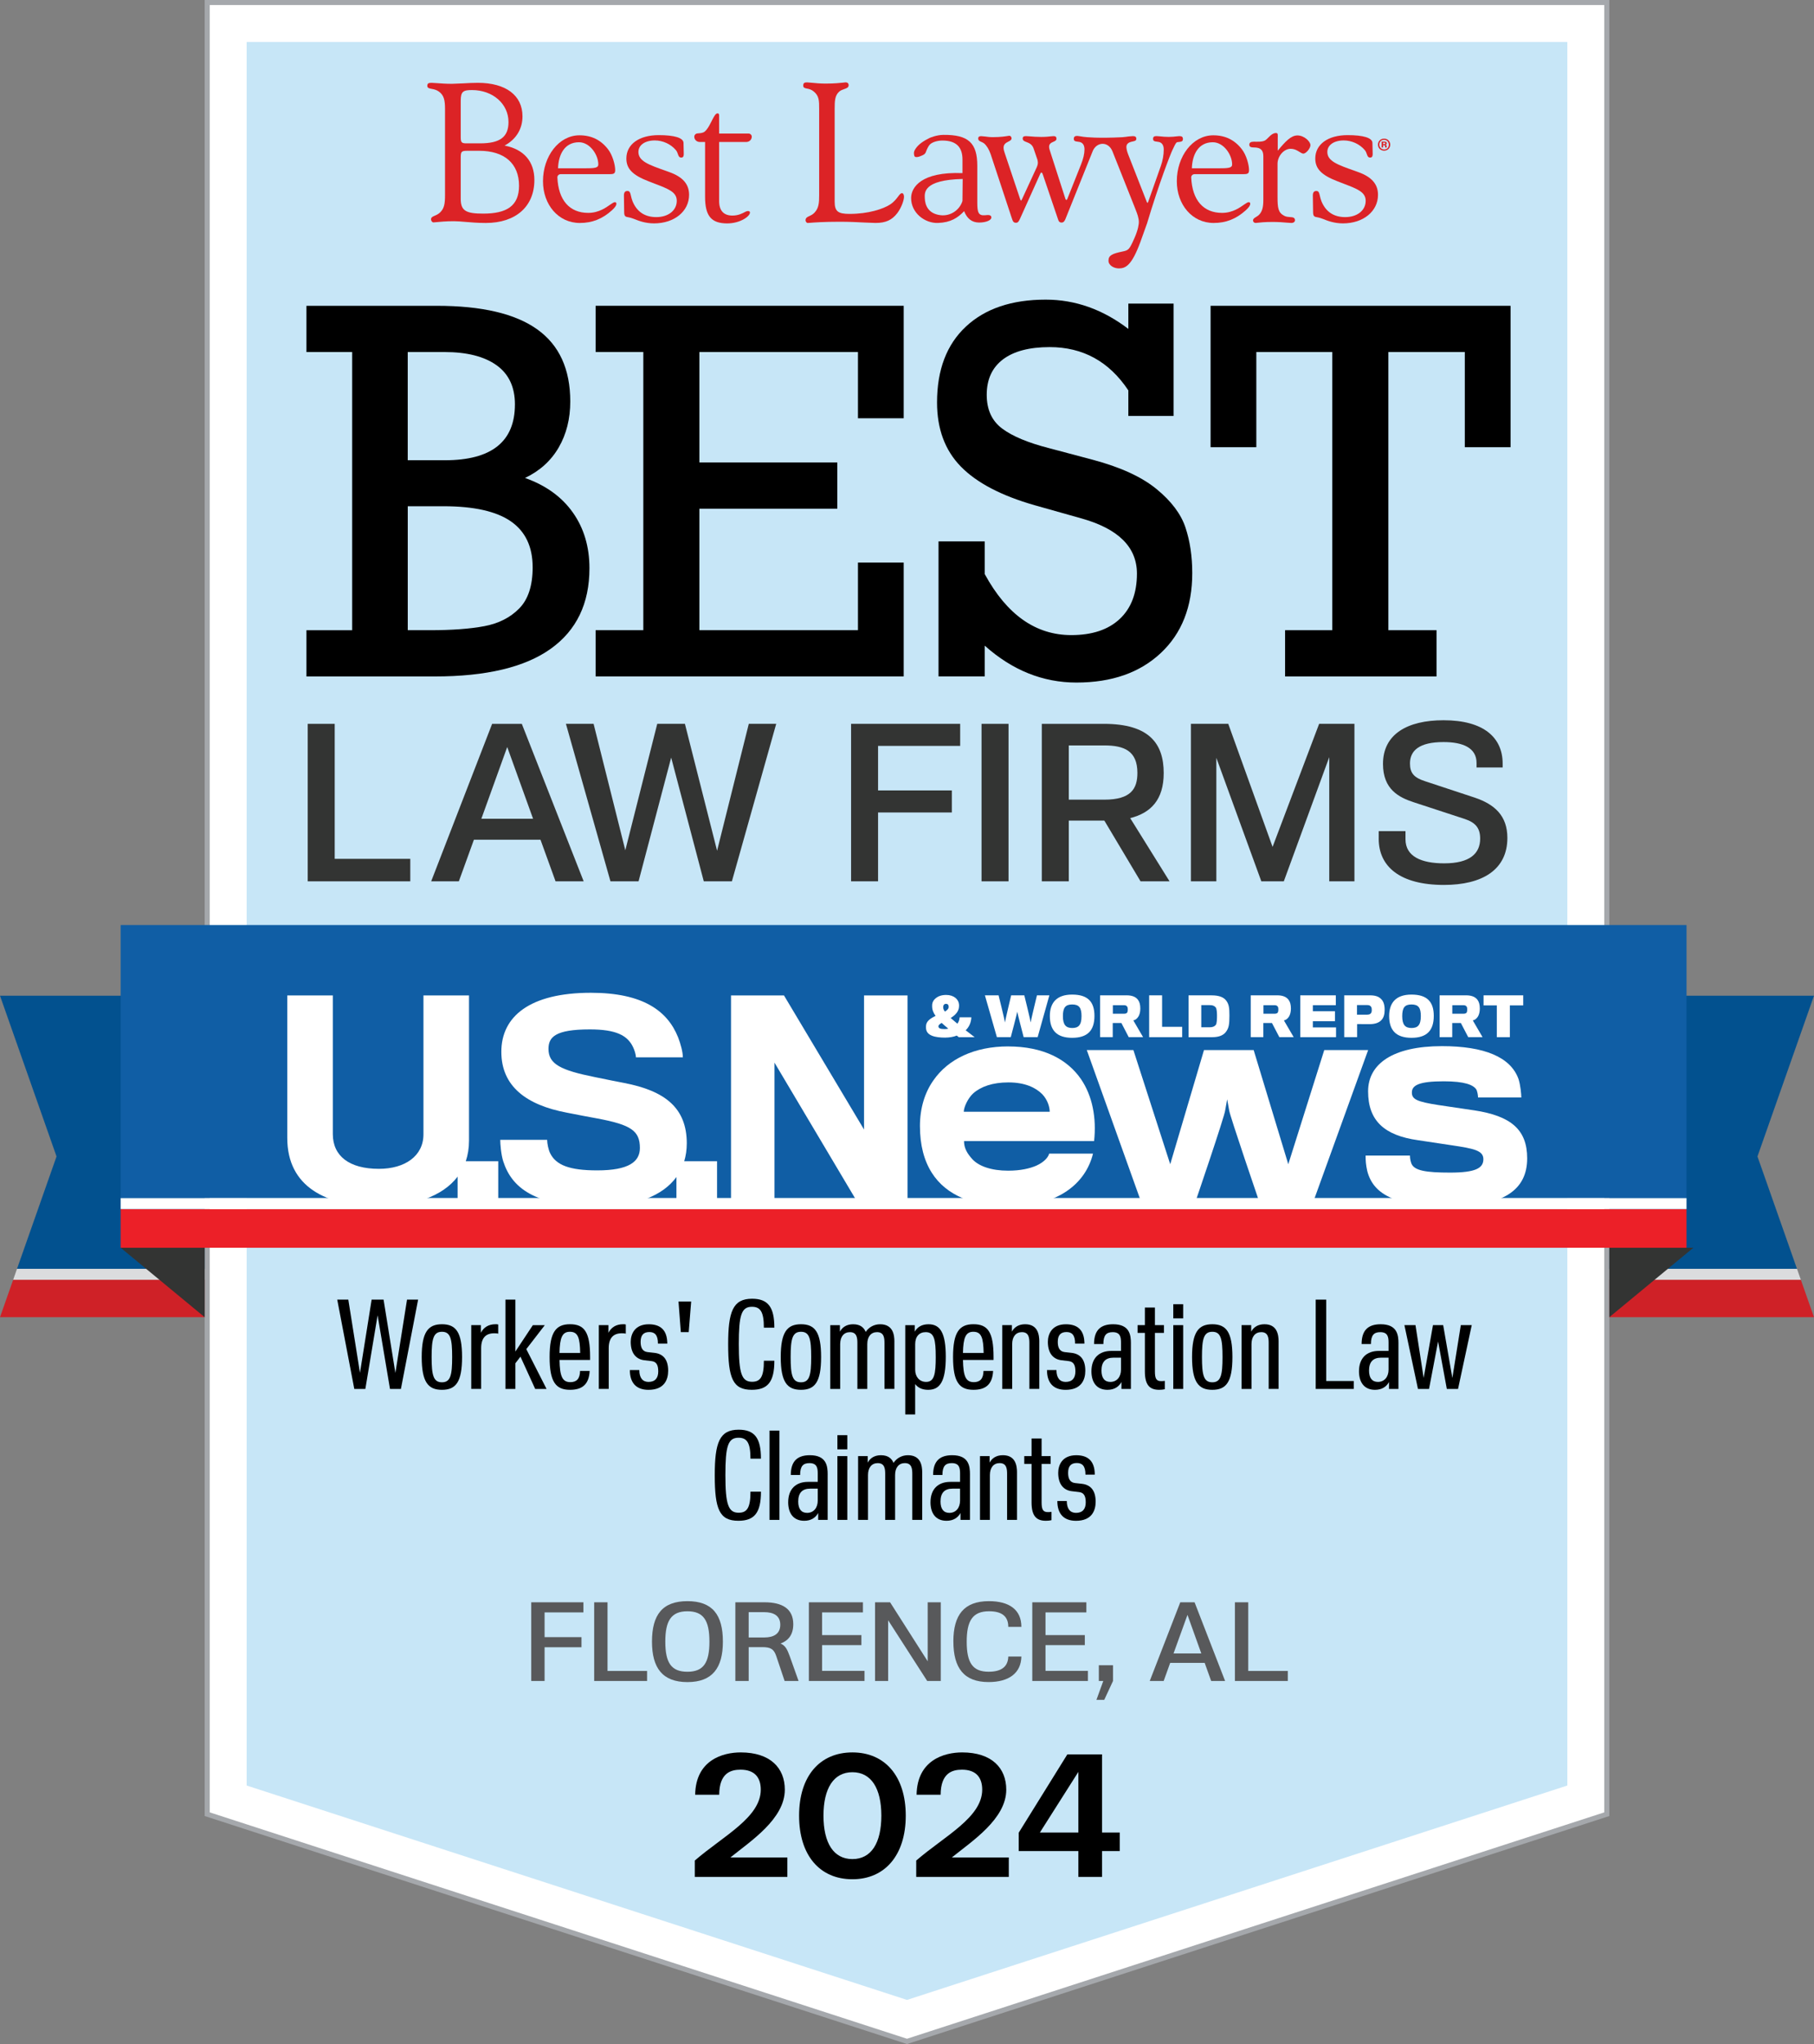 <svg xmlns="http://www.w3.org/2000/svg" id="Layer_1" data-name="Layer 1" viewBox="0 0 127.838 144"><rect x="0" y="0" width="127.838" height="144" fill="#808080" stroke="none"/><defs><style>      .UNAWRBLFOSWCLC-cls-1 {        fill: #c7e6f7;      }      .UNAWRBLFOSWCLC-cls-1, .UNAWRBLFOSWCLC-cls-2, .UNAWRBLFOSWCLC-cls-3, .UNAWRBLFOSWCLC-cls-4, .UNAWRBLFOSWCLC-cls-5, .UNAWRBLFOSWCLC-cls-6, .UNAWRBLFOSWCLC-cls-7, .UNAWRBLFOSWCLC-cls-8, .UNAWRBLFOSWCLC-cls-9, .UNAWRBLFOSWCLC-cls-10, .UNAWRBLFOSWCLC-cls-11, .UNAWRBLFOSWCLC-cls-12 {        stroke-width: 0px;      }      .UNAWRBLFOSWCLC-cls-2 {        fill: #ec2028;      }      .UNAWRBLFOSWCLC-cls-3 {        fill: #58595b;      }      .UNAWRBLFOSWCLC-cls-4 {        fill: #000;      }      .UNAWRBLFOSWCLC-cls-5 {        fill: #dc2326;      }      .UNAWRBLFOSWCLC-cls-6 {        fill: #a5a8ac;      }      .UNAWRBLFOSWCLC-cls-7 {        fill: #cf2127;      }      .UNAWRBLFOSWCLC-cls-8 {        fill: #02518f;      }      .UNAWRBLFOSWCLC-cls-9 {        fill: #dbdcde;      }      .UNAWRBLFOSWCLC-cls-10 {        fill: #fff;      }      .UNAWRBLFOSWCLC-cls-11 {        fill: #105ea5;      }      .UNAWRBLFOSWCLC-cls-12 {        fill: #333433;      }    </style></defs><g><polygon class="UNAWRBLFOSWCLC-cls-6" points="113.413 0 14.425 0 14.425 127.936 63.919 144 113.413 127.936 113.413 0 113.413 0"></polygon><polyline class="UNAWRBLFOSWCLC-cls-10" points="113.058 .355 113.058 127.678 63.919 143.627 14.78 127.678 14.78 .355 113.058 .355"></polyline><polygon class="UNAWRBLFOSWCLC-cls-1" points="110.456 125.787 63.919 140.891 17.382 125.787 17.382 64.372 17.382 2.957 63.919 2.957 110.456 2.957 110.456 64.372 110.456 125.787"></polygon></g><g><polygon class="UNAWRBLFOSWCLC-cls-7" points="0 92.795 14.425 92.795 14.425 90.158 .928 90.158 0 92.795"></polygon><polygon class="UNAWRBLFOSWCLC-cls-8" points="14.425 70.146 0 70.146 3.984 81.471 1.199 89.387 14.425 89.387 14.425 70.146"></polygon><polygon class="UNAWRBLFOSWCLC-cls-9" points="1.199 89.387 .928 90.158 14.425 90.158 14.425 89.387 1.199 89.387"></polygon></g><g><path class="UNAWRBLFOSWCLC-cls-5" d="M43.322,14.245c-.065,0-.153.06-.287.15-.302.203-.807.602-1.582.602-1.305,0-2.099-.876-2.173-2.493-.006-.128.101-.234.234-.234h3.344c.352,0,.497,0,.497-.281,0-.373-.185-1.07-.51-1.48-.511-.657-1.168-.977-2.011-.977-1.45,0-2.568,1.481-2.568,3.234,0,1.65,1.08,2.942,2.596,2.942.869,0,1.588-.284,2.262-.892.218-.201.315-.341.315-.457,0-.096-.041-.115-.117-.115M42.165,11.585c0,.252-.253.273-1.035.273h-1.803c.031-.983.467-1.837,1.475-1.837.769,0,1.363.883,1.363,1.564Z"></path><path class="UNAWRBLFOSWCLC-cls-5" d="M87.99,14.245c-.065,0-.153.06-.287.15-.302.203-.807.602-1.582.602-1.305,0-2.099-.876-2.173-2.493-.006-.128.101-.234.234-.234h3.344c.352,0,.497,0,.497-.281,0-.373-.185-1.07-.51-1.48-.511-.657-1.168-.977-2.011-.977-1.45,0-2.568,1.481-2.568,3.234,0,1.65,1.08,2.942,2.596,2.942.869,0,1.588-.284,2.262-.892.218-.201.315-.341.315-.457,0-.096-.041-.115-.117-.115M86.832,11.585c0,.252-.253.273-1.035.273h-1.803c.031-.983.467-1.837,1.475-1.837.769,0,1.363.883,1.363,1.564Z"></path><path class="UNAWRBLFOSWCLC-cls-5" d="M89.181,9.877c-.201.136-.612.105-.817.105s-.322.059-.322.211c0,.174.152.196.339.196.444,0,.65.173.65.624v3.062c0,.496-.069.774-.247.994-.08.105-.182.166-.27.22-.112.067-.209.125-.209.244,0,.098.082.174.187.174l.103-.01c.168-.02.519-.061,1.084-.061.429,0,.764.028,1.008.05l.318.021c.151,0,.256-.078.256-.188,0-.201-.16-.213-.346-.226-.127-.009-.272-.019-.404-.087-.435-.221-.479-.557-.479-1.329v-2.336c0-.544.446-1.058.917-1.058.283,0,.479.123.636.222.106.066.189.118.271.118.17,0,.494-.358.494-.599,0-.257-.443-.683-.913-.683-.46,0-.854.428-1.391,1.076v-.888c0-.216.036-.358-.123-.358-.321,0-.542.369-.743.505Z"></path><path class="UNAWRBLFOSWCLC-cls-5" d="M83.127,9.588l-.203.018c-.137.016-.325.039-.563.039-.237,0-.435-.02-.594-.037l-.269-.02c-.167,0-.238.056-.238.188,0,.171.112.184.254.201l.171.028c.214.056.328.24.328.533,0,.372-.073.781-.204,1.151l-.892,2.53c-.012.05-.036.071-.055.071-.005-.001-.034-.022-.047-.07,0-.002-1.313-3.351-1.313-3.351-.096-.241-.122-.437-.122-.515,0-.199.13-.322.396-.377,0,0,.078-.018.078-.018.125-.029.225-.05.225-.182,0-.131-.071-.188-.238-.188l-.305.024c-.126.014-.274.046-.444.054-1.693.083-2.538.002-2.747-.029-.078-.012-.149-.023-.21-.034l-.222-.03c-.162,0-.238.064-.238.202,0,.171.112.184.254.201l.171.028c.214.056.327.235.327.519,0,.307-.08.655-.245,1.066l-.959,2.412c-.027.069-.061.084-.076.084-.012,0-.038-.007-.066-.083,0,0-1.108-3.441-1.108-3.441-.029-.087-.041-.154-.041-.221,0-.22.16-.29.301-.352.113-.049.219-.096.219-.211,0-.135-.059-.188-.211-.188l-.166.014c-.153.018-.383.043-.696.043-.323,0-.586-.022-.779-.039l-.289-.018c-.151,0-.238.029-.238.173,0,.142.122.19.265.244.178.068.398.153.502.452l.246.72c.036.087.055.192.055.319,0,.063-.025.158-.068.261l-1.043,2.262s-.06.118-.071.118c-.01,0-.043-.039-.072-.13l-1.094-3.264c-.047-.129-.068-.236-.068-.347,0-.25.179-.341.337-.422.116-.059.226-.115.226-.226,0-.112-.081-.187-.156-.187l-.101.014c-.165.027-.51.085-1.076.085-.204,0-.374-.023-.523-.044l-.285-.027c-.139,0-.211.053-.211.159,0,.148.11.196.225.247.064.029.132.057.192.105.185.161.344.422.46.754l1.492,4.514c.069.211.112.323.291.323.149,0,.195-.095.278-.264,0-.001,1.424-3.161,1.424-3.161.036-.076.061-.116.092-.116.016,0,.066.034.092.114l1.068,3.146c.052.176.108.266.264.266.141,0,.213-.105.277-.265l1.925-4.792c.281-.629,1.071-.685,1.374.02.325.807,1.595,4.01,1.595,4.01l.039.102c.12.305.234.592.234.907h0c-.003.117-.036.489-.307,1.104l-.013.029c-.346.785-.408.837-.809.921-.729.152-1.011.262-1.011.65,0,.332.383.544.732.544.48,0,.907-.212,1.513-1.854l.475-1.326s-.797,2.253,0,0c.845-2.823,1.634-4.835,1.777-5.14s.235-.512.323-.563c.033-.021.123-.013.223-.034.103-.019.202-.038.202-.2,0-.143-.069-.201-.238-.201"></path><path class="UNAWRBLFOSWCLC-cls-5" d="M44.142,11.17c0,.719.439,1.17,1.568,1.603l.45.175c.957.365,1.534.586,1.534,1.199,0,.676-.594,1.148-1.445,1.148-.803,0-1.366-.375-1.67-1.11-.06-.151-.091-.287-.116-.398-.046-.199-.074-.333-.248-.333-.164,0-.245.103-.245.313l.017,1.166c0,.315.091.342.314.377.076.014.15.033.223.058l.159.056c.312.126.783.313,1.412.313,1.429,0,2.467-.848,2.467-2.012,0-.753-.445-1.262-1.398-1.603l-.223-.081c-1.215-.428-1.95-.685-1.95-1.336,0-.484.464-.811,1.156-.811.567,0,1.122.255,1.484.68.076.089.113.193.143.283.046.132.087.244.235.244.156,0,.178-.123.178-.256l-.018-.787c-.017-.348-.639-.538-1.748-.538-1.385,0-2.279.646-2.279,1.648"></path><path class="UNAWRBLFOSWCLC-cls-5" d="M92.692,11.17c0,.719.439,1.17,1.568,1.603l.45.175c.957.365,1.534.586,1.534,1.199,0,.676-.594,1.148-1.445,1.148-.803,0-1.366-.375-1.67-1.11-.06-.151-.091-.287-.116-.398-.046-.199-.074-.333-.248-.333-.164,0-.245.103-.245.313l.017,1.166c0,.315.091.342.314.377.076.014.15.033.223.058l.159.056c.312.126.783.313,1.412.313,1.429,0,2.467-.848,2.467-2.012,0-.753-.445-1.262-1.398-1.603l-.223-.081c-1.215-.428-1.95-.685-1.95-1.336,0-.484.464-.811,1.156-.811.567,0,1.122.255,1.484.68.076.089.113.193.143.283.046.132.087.244.235.244.156,0,.178-.123.178-.256l-.018-.787c-.017-.348-.639-.538-1.748-.538-1.385,0-2.279.646-2.279,1.648"></path><path class="UNAWRBLFOSWCLC-cls-5" d="M50.234,8.366c-.1.178-.368.832-.663.96-.11.049-.276.066-.412.073-.129.007-.231.109-.231.234,0,.204.172.369.384.369h.377v3.865c0,1.346.436,1.872,1.559,1.872.925,0,1.624-.51,1.604-.777-.007-.09-.138-.14-.341-.032-.177.093-.465.257-.895.257-.613,0-.936-.35-.936-1.013v-4.172h1.913c.214,0,.387-.166.387-.372,0-.123-.104-.222-.231-.222h-2.069v-1.235c0-.11-.007-.185-.115-.185-.12,0-.21.159-.331.378"></path><path class="UNAWRBLFOSWCLC-cls-5" d="M97.474,10.157h.074c.042,0,.071-.012.071-.057,0-.035-.018-.055-.071-.055h-.074v.112ZM97.368,10.393v-.419h.188c.095,0,.175.033.175.12,0,.053-.042.088-.074.098.035.012.061.042.061.11,0,.023,0,.06.005.09h-.103c-.008-.023-.01-.068-.01-.088,0-.053-.013-.075-.072-.075h-.063v.163h-.106ZM97.207,10.19c0,.188.143.338.335.338.216,0,.33-.142.33-.335,0-.191-.132-.341-.33-.341-.222,0-.335.163-.335.338M97.973,10.19c0,.238-.172.425-.431.425-.246,0-.433-.183-.433-.425,0-.235.179-.423.433-.423.259,0,.431.196.431.423"></path><path class="UNAWRBLFOSWCLC-cls-5" d="M67.828,14.158c-.196.634-.838,1.087-1.547,1.002-.878-.105-1.09-.714-1.108-1.199-.014-.377-.129-1.287,2.671-1.353l-.016,1.55ZM69.421,15.164c-.475.04-.549-.204-.549-.899v-2.59c0-1.604-.627-2.192-2.394-2.173-.486.006-.933.199-.973.22-.201.099-.394.207-.566.333-.172.126-.31.266-.414.421-.104.154-.132.253-.112.398.019.137.052.175.114.185.041.006.079.014.153-.002.062-.012.111-.026.151-.043.157-.062.201-.079.268-.121.065-.041.123-.107.149-.181.041-.125.086-.216.142-.324.047-.09.091-.161.148-.215.165-.157.509-.272.878-.272,1.003,0,1.413.496,1.413,1.338v.957c-2.925-.115-3.61,1.017-3.62,1.735-.015,1.067.97,1.809,1.892,1.776.909-.033,1.397-.364,1.844-.83.197.503.53.801,1.055.801.5,0,.864-.166.864-.356,0-.233-.324-.168-.442-.158"></path><path class="UNAWRBLFOSWCLC-cls-5" d="M34.054,15.049c-1.221,0-1.585-.2-1.585-1.043v-2.898c0-.431.051-.485.462-.485h.838c1.785,0,2.809.899,2.809,2.463,0,1.431-.879,1.963-2.524,1.963M32.469,7.092c0-.649.177-.747.792-.747,1.468,0,2.574.968,2.574,2.253,0,1.053-.597,1.501-1.998,1.501h-.974c-.358,0-.394-.089-.394-.47v-2.537ZM35.558,10.257h0c.849-.461,1.263-1.205,1.263-2.062,0-1.48-1.178-2.36-3.148-2.36-.354,0-.685.019-1.005.037l-.82.033c-.447,0-.802-.029-1.06-.048l-.367-.022c-.213,0-.307.032-.307.213,0,.155.135.182.305.213.15.028.336.063.512.191.365.262.431.623.431,1.242v6.033c0,.599-.048.934-.323,1.215-.131.138-.281.203-.401.254-.148.063-.263.112-.263.259,0,.104.087.213.169.213l.206-.017c.245-.024.653-.067,1.249-.067.22,0,.483.022.786.048.42.036.897.076,1.45.076,2.113,0,3.424-1.158,3.424-3.027,0-1.308-.746-2.168-2.1-2.424"></path><path class="UNAWRBLFOSWCLC-cls-5" d="M59.449,5.818c-.205.022-.632.071-1.265.071-.39,0-.71-.034-.946-.056l-.355-.029c-.184,0-.277.036-.277.228,0,.155.116.178.263.208.134.026.302.061.469.198.391.318.391.648.391,1.249v6.069c0,.528-.023.898-.325,1.221-.122.132-.252.191-.367.245-.149.067-.267.124-.267.3,0,.094.077.186.156.186l.159-.011c.29-.023.971-.075,2.085-.075.71,0,1.299.031,1.77.056l.764.029c.712,0,1.156-.201,1.533-.695.307-.409.471-.929.471-1.145,0-.157-.058-.258-.143-.258-.096,0-.171.101-.274.238-.119.159-.283.378-.571.565-.472.303-1.502.657-2.85.657-.824,0-1.049-.186-1.049-.867v-6.516c0-.579.014-.946.309-1.222.108-.099.245-.146.365-.188.167-.058.311-.108.311-.273,0-.125-.078-.201-.21-.201l-.144.014Z"></path></g><g><g><g><polygon class="UNAWRBLFOSWCLC-cls-7" points="127.838 92.795 113.413 92.795 113.413 90.158 126.91 90.158 127.838 92.795"></polygon><polygon class="UNAWRBLFOSWCLC-cls-8" points="113.413 70.146 127.838 70.146 123.854 81.471 126.639 89.387 113.413 89.387 113.413 70.146"></polygon><polygon class="UNAWRBLFOSWCLC-cls-9" points="126.639 89.387 126.91 90.158 113.413 90.158 113.413 89.387 126.639 89.387"></polygon></g><g><polygon class="UNAWRBLFOSWCLC-cls-12" points="113.413 92.795 113.413 87.903 119.334 87.903 113.413 92.795"></polygon><polygon class="UNAWRBLFOSWCLC-cls-12" points="14.425 92.795 14.425 87.903 8.504 87.903 14.425 92.795"></polygon></g></g><g><rect class="UNAWRBLFOSWCLC-cls-11" x="8.504" y="65.167" width="110.35" height="19.24"></rect><rect class="UNAWRBLFOSWCLC-cls-2" x="8.504" y="85.177" width="110.35" height="2.726"></rect><rect class="UNAWRBLFOSWCLC-cls-10" x="8.504" y="84.406" width="110.35" height=".771"></rect></g></g><g><path class="UNAWRBLFOSWCLC-cls-4" d="M40.188,28.283c0,1.225-.272,2.304-.814,3.24-.543.936-1.334,1.652-2.374,2.149,1.467.52,2.59,1.332,3.37,2.434.78,1.103,1.17,2.411,1.17,3.925,0,2.484-.91,4.375-2.729,5.675s-4.543,1.949-8.17,1.949h-9.045v-3.257h3.223v-19.597h-3.223v-3.257h9.183c3.176,0,5.539.554,7.087,1.663,1.548,1.109,2.322,2.801,2.322,5.077ZM36.289,28.491c0-1.224-.433-2.146-1.3-2.764-.866-.618-2.091-.927-3.673-.927h-2.582v7.624h2.616c3.292,0,4.938-1.311,4.938-3.933ZM37.537,39.961c0-1.444-.511-2.521-1.533-3.231s-2.608-1.066-4.756-1.066h-2.512v8.733h1.559c1.559,0,2.842-.095,3.847-.286s1.822-.606,2.452-1.248c.629-.641.944-1.608.944-2.902Z"></path><path class="UNAWRBLFOSWCLC-cls-4" d="M60.463,29.468v-4.668h-11.176v7.78h9.72v3.257h-9.72v8.559h11.176v-4.765h3.223v8.022h-21.71v-3.257h3.361v-19.597h-3.361v-3.257h21.71v7.925h-3.223Z"></path><path class="UNAWRBLFOSWCLC-cls-4" d="M79.518,23.172v-1.785h3.188v7.918h-3.188v-1.802c-1.351-2.033-3.2-3.05-5.545-3.05-1.432,0-2.53.289-3.292.866-.762.578-1.144,1.409-1.144,2.495,0,1.04.361,1.831,1.083,2.374.722.543,1.828,1.005,3.318,1.386l3.067.814c1.952.52,3.451,1.207,4.496,2.062,1.045.855,1.727,1.762,2.045,2.72.317.959.476,2.027.476,3.205,0,2.368-.739,4.245-2.218,5.631-1.479,1.386-3.46,2.079-5.943,2.079-2.368,0-4.522-.866-6.463-2.599v2.166h-3.257v-9.512h3.257v2.304c1.559,2.865,3.592,4.297,6.099,4.297,1.467,0,2.605-.378,3.413-1.135.808-.756,1.213-1.822,1.213-3.197,0-1.871-1.317-3.171-3.951-3.899l-3.257-.918c-2.345-.67-4.078-1.577-5.198-2.72-1.12-1.144-1.681-2.651-1.681-4.522,0-2.298.679-4.08,2.036-5.345,1.357-1.265,3.231-1.897,5.622-1.897,2.079,0,4.02.687,5.822,2.062Z"></path><path class="UNAWRBLFOSWCLC-cls-4" d="M103.23,31.505v-6.705h-5.389v19.597h3.396v3.257h-10.673v-3.257h3.327v-19.597h-5.354v6.705h-3.223v-9.962h21.139v9.962h-3.223Z"></path></g><g><path class="UNAWRBLFOSWCLC-cls-12" d="M23.588,60.504h5.326v1.585h-7.228v-11.095h1.902v9.51Z"></path><path class="UNAWRBLFOSWCLC-cls-12" d="M39.152,62.089l-1.062-2.932h-4.692l-1.062,2.932h-1.95l4.296-11.095h2.092l4.359,11.095h-1.981ZM33.922,57.682h3.646l-1.823-5.056-1.823,5.056Z"></path><path class="UNAWRBLFOSWCLC-cls-12" d="M52.768,50.993h1.934l-3.123,11.095h-1.981l-2.298-8.718-2.298,8.718h-1.981l-3.138-11.095h1.95l2.235,8.908,2.251-8.908h1.95l2.267,8.94,2.235-8.94Z"></path><path class="UNAWRBLFOSWCLC-cls-12" d="M67.666,52.547h-5.786v3.138h5.199v1.553h-5.199v4.85h-1.902v-11.095h7.688v1.553Z"></path><path class="UNAWRBLFOSWCLC-cls-12" d="M69.172,62.089v-11.095h1.902v11.095h-1.902Z"></path><path class="UNAWRBLFOSWCLC-cls-12" d="M80.378,62.089l-2.552-4.28h-2.505v4.28h-1.902v-11.095h4.375c3.202,0,4.216,1.395,4.216,3.471,0,1.87-.903,2.805-2.362,3.17l2.774,4.454h-2.045ZM75.321,52.515v3.82h2.505c1.87,0,2.33-.761,2.33-1.886,0-1.553-.935-1.934-2.33-1.934h-2.505Z"></path><path class="UNAWRBLFOSWCLC-cls-12" d="M92.963,50.993h2.488v11.095h-1.775v-8.749l-3.202,8.749h-1.585l-3.17-8.702v8.702h-1.791v-11.095h2.631l3.123,8.67,3.281-8.67Z"></path><path class="UNAWRBLFOSWCLC-cls-12" d="M97.163,59.093v-.539h1.886v.571c0,1.22,1.126,1.696,2.726,1.696,1.839,0,2.536-.713,2.536-1.744,0-.729-.317-1.125-1.078-1.379l-3.582-1.173c-1.078-.349-2.187-.919-2.187-2.71,0-2.092,1.712-3.075,4.264-3.075,2.837,0,4.169,1.22,4.169,3.059v.269h-1.839v-.317c0-1.062-.951-1.474-2.33-1.474-1.712,0-2.362.602-2.362,1.506,0,.666.269.999,1.062,1.252l3.503,1.157c1.411.475,2.298,1.284,2.298,2.837,0,2.251-1.775,3.313-4.47,3.313-3.107,0-4.597-1.3-4.597-3.249Z"></path></g><g><path class="UNAWRBLFOSWCLC-cls-10" d="M33.053,80.355v-10.228h-3.211v9.785c0,1.523-1.3,2.431-3.137,2.431-2.098,0-3.25-.907-3.25-2.45v-9.766h-3.21v10.042c0,3.437,2.728,4.81,6.385,4.81,2.524,0,4.557-.69,5.619-2.086v1.9h2.864v-2.987h-2.288c.148-.438.228-.921.228-1.451Z"></path><path class="UNAWRBLFOSWCLC-cls-10" d="M48.4,80.561c0-2.508-1.522-3.715-4.437-4.272-.335-.056-1.301-.261-2.041-.409-2.396-.482-3.269-.909-3.269-1.986,0-.836.483-1.374,2.915-1.374,1.856,0,2.654.427,3.044,1.244.112.224.205.556.205.723h3.305c0-.373-.148-.927-.335-1.41-.741-1.856-2.469-3.137-6.145-3.137-4.307,0-6.311,1.669-6.311,4.159,0,2.432,1.762,3.75,4.622,4.288.649.129,1.726.335,2.154.41,2.374.446,2.988.871,2.988,2.079,0,.966-.779,1.576-3.009,1.576-1.948,0-2.913-.369-3.322-1.224-.112-.222-.205-.667-.205-.928h-3.305c0,.296.056,1.021.207,1.502.592,1.857,2.188,3.194,6.625,3.194,2.787,0,4.642-.782,5.584-2.076v1.873h2.863v-2.986h-2.313c.116-.389.179-.804.179-1.245Z"></path><polygon class="UNAWRBLFOSWCLC-cls-10" points="60.892 79.575 55.249 70.127 51.517 70.127 51.517 84.793 54.58 84.793 54.58 74.86 60.484 84.793 63.955 84.793 63.955 70.127 60.892 70.127 60.892 79.575"></polygon><path class="UNAWRBLFOSWCLC-cls-10" d="M71.048,73.718c-2.361,0-4.23.885-5.273,2.399-.609.865-.944,1.966-.944,3.206,0,1.359.295,2.44.828,3.286,1.042,1.653,2.988,2.361,5.389,2.361,1.75,0,3.069-.373,4.015-.982,1.081-.691,1.71-1.673,1.964-2.716h-3.089c-.058.237-.334.59-.903.846-.454.197-1.103.355-1.988.355-1.18,0-2.064-.314-2.519-.806-.373-.413-.59-.786-.59-1.28h9.167c.177-1.631-.118-3.186-.925-4.366-.962-1.398-2.655-2.301-5.133-2.301ZM67.92,78.321c0-.316.296-.964.669-1.298.532-.472,1.359-.769,2.478-.769,1.181,0,1.928.375,2.382.828.392.413.527.924.527,1.239h-6.057Z"></path><path class="UNAWRBLFOSWCLC-cls-10" d="M93.325,73.974l-2.536,8.044-2.44-8.044h-3.5l-2.38,8.044-2.596-8.044h-3.284l3.872,10.819h3.74s2.126-6.216,2.145-6.591c.02-.118.136-.759.136-.759,0,0,.119.641.14.779.038.355,2.164,6.571,2.164,6.571h3.717l3.914-10.819h-3.091Z"></path><path class="UNAWRBLFOSWCLC-cls-10" d="M103.886,78.222c-.373-.059-1.887-.277-2.517-.373-1.534-.237-1.87-.413-1.87-.885,0-.51.513-.788,2.245-.788,1.494,0,2.064.258,2.281.552.096.137.138.471.138.589h3.049c0-.216-.06-.883-.197-1.298-.55-1.553-2.421-2.32-5.389-2.32-3.483,0-5.212,1.259-5.212,3.184,0,2.068,1.14,3.11,3.521,3.443.648.099,1.947.296,2.359.355,1.593.236,2.244.373,2.244.984,0,.629-.551.943-2.341.943-1.712,0-2.538-.137-2.735-.648-.078-.217-.097-.413-.097-.552h-3.127c0,.355.019.65.116,1.083.453,1.771,2.183,2.497,5.843,2.497,3.737,0,5.428-1.14,5.428-3.383,0-2.026-1.142-2.99-3.738-3.384Z"></path><path class="UNAWRBLFOSWCLC-cls-10" d="M66.615,73.097c.281,0,.584-.047.812-.142.042.037.089.078.138.113h1.121c-.213-.17-.436-.341-.632-.486.236-.225.386-.544.4-.914h-.827c-.008.169-.063.325-.159.448-.17-.139-.339-.291-.472-.399.294-.182.58-.442.59-.815,0-.02.004-.101,0-.128-.021-.357-.348-.682-.909-.682-.614,0-.97.343-.986.705v.15c.005.178.07.38.242.623-.349.164-.667.373-.675.708,0,.038-.003.106,0,.153.025.54.656.668,1.357.668ZM66.47,70.913c.012-.104.067-.193.198-.193.136,0,.182.085.187.183v.06c-.009.115-.115.212-.265.301-.073-.096-.115-.19-.119-.271-.004-.025-.004-.056,0-.08ZM66.363,72.061c.124.125.299.262.468.407-.073.019-.174.029-.258.029-.307,0-.439-.054-.439-.196,0-.083.094-.164.229-.24Z"></path><path class="UNAWRBLFOSWCLC-cls-10" d="M71.232,73.067s.451-1.695.456-1.794c.011.095.452,1.794.452,1.794h.986l.826-2.947h-.875s-.442,1.82-.442,1.913c0-.093-.448-1.913-.448-1.913h-.927s-.436,1.82-.436,1.913c0-.093-.45-1.913-.45-1.913h-.964l.844,2.947h.978Z"></path><path class="UNAWRBLFOSWCLC-cls-10" d="M75.558,73.112c1.079,0,1.571-.509,1.571-1.544,0-.985-.459-1.501-1.571-1.501-1.09,0-1.572.572-1.572,1.512,0,1.007.491,1.533,1.572,1.533ZM75.558,70.764c.5,0,.66.241.66.825,0,.657-.24.832-.655.832-.431,0-.657-.207-.657-.832,0-.592.171-.825.652-.825Z"></path><path class="UNAWRBLFOSWCLC-cls-10" d="M78.418,72.07h.61l.518.997h1.012l-.689-1.18c.137-.03.269-.122.362-.28.079-.131.13-.319.13-.556,0-.276-.055-.474-.17-.623-.149-.196-.404-.309-.796-.309h-1.866v2.947h.889v-.998h0ZM78.426,70.814h.76c.131,0,.217.028.261.123.025.044.032.123.032.19,0,.059-.011.137-.034.19-.033.073-.128.099-.239.099h-.78v-.601Z"></path><polygon class="UNAWRBLFOSWCLC-cls-10" points="83.311 72.338 81.896 72.338 81.896 70.12 80.984 70.12 80.984 73.067 83.311 73.067 83.311 72.338"></polygon><path class="UNAWRBLFOSWCLC-cls-10" d="M86.434,72.64c.163-.245.207-.475.207-1.103,0-.537-.035-.782-.216-1.032-.182-.253-.514-.384-1.046-.384h-1.617v2.947h1.661c.53,0,.835-.156,1.012-.428ZM84.658,72.371v-1.562h.569c.223,0,.331.033.446.159.072.083.093.357.093.568,0,.24-.008.573-.086.667-.101.119-.223.168-.453.168h-.569Z"></path><path class="UNAWRBLFOSWCLC-cls-10" d="M89.03,72.07h.609l.521.997h1.011l-.69-1.18c.136-.03.271-.122.363-.28.078-.131.13-.319.13-.556,0-.276-.055-.474-.17-.623-.149-.196-.404-.309-.796-.309h-1.865v2.947h.888v-.998ZM89.039,70.814h.758c.13,0,.219.028.265.123.023.044.028.123.028.19,0,.059-.009.137-.033.19-.033.073-.131.099-.24.099h-.778v-.601Z"></path><polygon class="UNAWRBLFOSWCLC-cls-10" points="94.155 72.38 92.521 72.38 92.521 71.942 94.079 71.942 94.079 71.241 92.521 71.241 92.521 70.814 94.139 70.814 94.139 70.12 91.633 70.12 91.633 73.067 94.155 73.067 94.155 72.38"></polygon><path class="UNAWRBLFOSWCLC-cls-10" d="M95.641,72.145s.797.007.908.005c.362-.008.645-.101.814-.299.147-.157.218-.388.218-.715,0-.366-.093-.62-.265-.769-.161-.168-.414-.247-.77-.247h-1.814v2.947h.908v-.923h0ZM95.63,70.805h.72c.149,0,.234.046.284.139.027.04.04.116.04.207,0,.086-.008.141-.037.194-.043.082-.127.138-.298.138h-.708v-.68h0Z"></path><path class="UNAWRBLFOSWCLC-cls-10" d="M99.472,73.112c1.077,0,1.57-.509,1.57-1.544,0-.985-.46-1.501-1.57-1.501-1.092,0-1.574.572-1.574,1.512,0,1.007.491,1.533,1.574,1.533ZM99.472,70.764c.5,0,.658.241.658.825,0,.657-.241.832-.657.832-.43,0-.654-.207-.654-.832,0-.592.169-.825.653-.825Z"></path><path class="UNAWRBLFOSWCLC-cls-10" d="M102.341,72.07h.61l.52.997h1.01l-.688-1.18c.138-.03.27-.122.365-.28.076-.131.129-.319.129-.556,0-.276-.058-.474-.17-.623-.15-.196-.408-.309-.798-.309h-1.865v2.947h.889v-.998ZM102.348,70.814h.76c.129,0,.218.028.263.123.023.044.029.123.029.19,0,.059-.01.137-.032.19-.032.073-.131.099-.242.099h-.778v-.601Z"></path><polygon class="UNAWRBLFOSWCLC-cls-10" points="105.485 73.067 106.404 73.067 106.404 70.829 107.346 70.829 107.346 70.12 104.551 70.12 104.551 70.829 105.485 70.829 105.485 73.067"></polygon></g><g><path class="UNAWRBLFOSWCLC-cls-3" d="M38.379,113.591v1.742h2.6v.712h-2.6v2.376h-.94v-5.543h3.676v.713h-2.735Z"></path><path class="UNAWRBLFOSWCLC-cls-3" d="M45.601,117.717v.705h-3.727v-5.543h.94v4.839h2.786Z"></path><path class="UNAWRBLFOSWCLC-cls-3" d="M45.947,115.65c0-1.9.745-2.851,2.499-2.851s2.498.95,2.498,2.851c0,1.861-.745,2.851-2.498,2.851s-2.499-.99-2.499-2.851ZM49.995,115.65c0-1.489-.415-2.138-1.55-2.138-1.152,0-1.559.681-1.559,2.138,0,1.497.424,2.123,1.559,2.123,1.151,0,1.55-.657,1.55-2.123Z"></path><path class="UNAWRBLFOSWCLC-cls-3" d="M56.276,118.422h-.982l-.593-1.766c-.169-.491-.398-.618-.999-.618h-.94v2.384h-.94v-5.543h2.058c1.253,0,2.024.459,2.024,1.544,0,.744-.347,1.156-.897,1.362.33.135.474.404.652.903l.618,1.734ZM52.761,113.575v1.782h1.101c.661,0,1.126-.253,1.126-.895,0-.649-.483-.887-1.126-.887h-1.101Z"></path><path class="UNAWRBLFOSWCLC-cls-3" d="M60.924,117.709v.713h-3.921v-5.543h3.811v.713h-2.879v1.6h2.77v.705h-2.77v1.813h2.99Z"></path><path class="UNAWRBLFOSWCLC-cls-3" d="M66.299,112.878v5.543h-.957l-2.752-4.276v4.276h-.923v-5.543h1.059l2.651,4.158v-4.158h.923Z"></path><path class="UNAWRBLFOSWCLC-cls-3" d="M67.186,115.642c0-1.877.754-2.843,2.507-2.843,1.431,0,2.287.602,2.287,1.813h-.923c0-.768-.482-1.101-1.355-1.101-1.168,0-1.575.681-1.575,2.146,0,1.489.424,2.114,1.542,2.114.881,0,1.363-.333,1.389-1.069h.923c-.025,1.18-.898,1.797-2.312,1.797-1.736,0-2.481-.99-2.481-2.859Z"></path><path class="UNAWRBLFOSWCLC-cls-3" d="M76.669,117.709v.713h-3.921v-5.543h3.811v.713h-2.879v1.6h2.77v.705h-2.77v1.813h2.99Z"></path><path class="UNAWRBLFOSWCLC-cls-3" d="M78.437,117.313v1.109l-.618,1.331h-.55l.482-1.331h-.313v-1.109h1Z"></path><path class="UNAWRBLFOSWCLC-cls-3" d="M84.897,117.147h-2.431l-.458,1.275h-.982l2.151-5.543h1.008l2.151,5.543h-.982l-.457-1.275ZM84.659,116.481l-.974-2.716-.982,2.716h1.956Z"></path><path class="UNAWRBLFOSWCLC-cls-3" d="M90.755,117.717v.705h-3.727v-5.543h.94v4.839h2.786Z"></path></g><g><path class="UNAWRBLFOSWCLC-cls-4" d="M29.466,91.557l-1.212,6.291h-.77l-.873-5.186-.863,5.186h-.78l-1.202-6.291h.781l.821,5.159.822-5.159h.842l.832,5.167.821-5.167h.781Z"></path><path class="UNAWRBLFOSWCLC-cls-4" d="M29.719,95.601c0-1.761.452-2.31,1.427-2.31.986,0,1.417.557,1.417,2.31s-.431,2.31-1.417,2.31c-.976,0-1.427-.548-1.427-2.31ZM31.865,95.601c0-1.276-.113-1.779-.719-1.779s-.729.503-.729,1.779.123,1.78.729,1.78.719-.512.719-1.78Z"></path><path class="UNAWRBLFOSWCLC-cls-4" d="M35.11,93.309v.647c-.092-.027-.185-.027-.288-.027-.575,0-.914.314-.914,1.051v2.867h-.698v-4.494h.678v.539c.195-.377.534-.602,1.037-.602.062,0,.124,0,.185.018Z"></path><path class="UNAWRBLFOSWCLC-cls-4" d="M36.679,95.574l-.359.467v1.807h-.698v-6.291h.698v3.658l1.232-1.86h.842l-1.304,1.689,1.427,2.804h-.801l-1.038-2.274Z"></path><path class="UNAWRBLFOSWCLC-cls-4" d="M40.19,97.371c.442,0,.678-.233.688-.791h.678c-.051.988-.564,1.33-1.386,1.33-.996,0-1.438-.548-1.438-2.31s.452-2.31,1.438-2.31c1.017,0,1.417.557,1.417,2.31v.207h-2.156c.021,1.124.185,1.563.76,1.563ZM39.43,95.313h1.458c-.021-1.069-.154-1.492-.729-1.492-.544,0-.708.432-.729,1.492Z"></path><path class="UNAWRBLFOSWCLC-cls-4" d="M44.101,93.309v.647c-.092-.027-.185-.027-.288-.027-.575,0-.914.314-.914,1.051v2.867h-.698v-4.494h.678v.539c.195-.377.534-.602,1.037-.602.062,0,.124,0,.185.018Z"></path><path class="UNAWRBLFOSWCLC-cls-4" d="M44.387,96.518h.667c0,.548.236.836.647.836.472,0,.688-.279.688-.737,0-.449-.124-.683-.462-.728l-.523-.062c-.524-.063-.955-.432-.955-1.294,0-.53.267-1.24,1.273-1.24.791,0,1.304.377,1.304,1.366h-.657c0-.611-.226-.818-.606-.818-.411,0-.616.216-.616.692,0,.396.123.674.482.719l.483.054c.575.063.976.414.976,1.258,0,.638-.277,1.348-1.386,1.348-.883,0-1.314-.512-1.314-1.393Z"></path><path class="UNAWRBLFOSWCLC-cls-4" d="M48.709,91.691l-.174,2.157h-.555l-.164-2.157h.893Z"></path><path class="UNAWRBLFOSWCLC-cls-4" d="M51.316,94.702c0-2.292.329-3.208,1.684-3.208,1.13,0,1.571.593,1.571,2.04h-.739c0-1.105-.236-1.474-.842-1.474-.75,0-.924.611-.924,2.633,0,2.067.206,2.651.935,2.651.596,0,.832-.359.832-1.483h.739c0,1.501-.473,2.049-1.592,2.049-1.335,0-1.664-.809-1.664-3.208Z"></path><path class="UNAWRBLFOSWCLC-cls-4" d="M55.021,95.601c0-1.761.452-2.31,1.427-2.31.986,0,1.417.557,1.417,2.31s-.431,2.31-1.417,2.31c-.976,0-1.427-.548-1.427-2.31ZM57.167,95.601c0-1.276-.113-1.779-.719-1.779s-.729.503-.729,1.779.123,1.78.729,1.78.719-.512.719-1.78Z"></path><path class="UNAWRBLFOSWCLC-cls-4" d="M63.03,94.513v3.334h-.698v-3.217c0-.351-.021-.782-.524-.782-.421,0-.688.306-.688.845v3.155h-.698v-3.217c0-.351-.021-.782-.524-.782-.421,0-.688.306-.688.845v3.155h-.698v-4.494h.678v.458c.175-.324.483-.521.935-.521.514,0,.76.243.883.539.226-.333.585-.539,1.017-.539.904,0,1.006.737,1.006,1.222Z"></path><path class="UNAWRBLFOSWCLC-cls-4" d="M66.652,95.583c0,1.752-.421,2.328-1.243,2.328-.441,0-.729-.162-.914-.404v2.139h-.698v-6.291h.667v.458c.185-.324.493-.521.976-.521.832,0,1.212.629,1.212,2.292ZM65.944,95.592c0-1.213-.103-1.744-.708-1.744-.452,0-.74.306-.74.845v1.815c0,.468.288.845.771.845.585,0,.678-.575.678-1.762Z"></path><path class="UNAWRBLFOSWCLC-cls-4" d="M68.622,97.371c.442,0,.678-.233.688-.791h.678c-.051.988-.564,1.33-1.386,1.33-.996,0-1.438-.548-1.438-2.31s.452-2.31,1.438-2.31c1.017,0,1.417.557,1.417,2.31v.207h-2.156c.021,1.124.185,1.563.76,1.563ZM67.862,95.313h1.458c-.021-1.069-.154-1.492-.729-1.492-.544,0-.708.432-.729,1.492Z"></path><path class="UNAWRBLFOSWCLC-cls-4" d="M73.241,94.513v3.334h-.698v-3.217c0-.351-.021-.782-.524-.782-.421,0-.688.306-.688.845v3.155h-.698v-4.494h.678v.458c.175-.324.483-.521.935-.521.894,0,.996.737.996,1.222Z"></path><path class="UNAWRBLFOSWCLC-cls-4" d="M73.784,96.518h.667c0,.548.236.836.647.836.472,0,.688-.279.688-.737,0-.449-.124-.683-.462-.728l-.523-.062c-.524-.063-.955-.432-.955-1.294,0-.53.267-1.24,1.273-1.24.791,0,1.304.377,1.304,1.366h-.657c0-.611-.226-.818-.606-.818-.411,0-.616.216-.616.692,0,.396.123.674.482.719l.483.054c.575.063.976.414.976,1.258,0,.638-.277,1.348-1.386,1.348-.883,0-1.314-.512-1.314-1.393Z"></path><path class="UNAWRBLFOSWCLC-cls-4" d="M79.698,94.648v3.2h-.667v-.485c-.185.333-.503.548-.986.548-.78,0-1.129-.557-1.129-1.303,0-.935.544-1.438,1.396-1.438h.688v-.575c0-.387-.041-.746-.585-.746-.441,0-.657.207-.657.836h-.657c0-1.024.514-1.393,1.345-1.393,1.171,0,1.253.764,1.253,1.357ZM79,96.491v-.845h-.524c-.575,0-.852.306-.852.908,0,.521.216.8.626.8.462,0,.75-.36.75-.863Z"></path><path class="UNAWRBLFOSWCLC-cls-4" d="M82.089,97.281v.584c-.133.036-.277.045-.4.045-.647,0-1.006-.314-1.006-1.294v-2.714h-.514v-.548h.514v-1.24h.708v1.24h.637v.548h-.637v2.714c0,.485.092.683.431.683.072,0,.144,0,.267-.018Z"></path><path class="UNAWRBLFOSWCLC-cls-4" d="M82.684,91.88h.698v.998h-.698v-.998ZM82.684,93.354h.698v4.494h-.698v-4.494Z"></path><path class="UNAWRBLFOSWCLC-cls-4" d="M84.008,95.601c0-1.761.452-2.31,1.427-2.31.986,0,1.417.557,1.417,2.31s-.431,2.31-1.417,2.31c-.976,0-1.427-.548-1.427-2.31ZM86.154,95.601c0-1.276-.113-1.779-.719-1.779s-.729.503-.729,1.779.123,1.78.729,1.78.719-.512.719-1.78Z"></path><path class="UNAWRBLFOSWCLC-cls-4" d="M90.106,94.513v3.334h-.698v-3.217c0-.351-.021-.782-.524-.782-.421,0-.688.306-.688.845v3.155h-.698v-4.494h.678v.458c.175-.324.483-.521.935-.521.894,0,.996.737.996,1.222Z"></path><path class="UNAWRBLFOSWCLC-cls-4" d="M95.403,97.291v.557h-2.681v-6.291h.74v5.734h1.941Z"></path><path class="UNAWRBLFOSWCLC-cls-4" d="M98.554,94.648v3.2h-.667v-.485c-.185.333-.503.548-.986.548-.78,0-1.129-.557-1.129-1.303,0-.935.544-1.438,1.396-1.438h.688v-.575c0-.387-.041-.746-.585-.746-.441,0-.657.207-.657.836h-.657c0-1.024.514-1.393,1.345-1.393,1.171,0,1.253.764,1.253,1.357ZM97.856,96.491v-.845h-.524c-.575,0-.852.306-.852.908,0,.521.215.8.626.8.462,0,.75-.36.75-.863Z"></path><path class="UNAWRBLFOSWCLC-cls-4" d="M103.718,93.354l-.965,4.494h-.791l-.616-3.343-.637,3.343h-.781l-.955-4.494h.781l.575,3.721.657-3.721h.719l.647,3.721.596-3.721h.77Z"></path><path class="UNAWRBLFOSWCLC-cls-4" d="M50.371,103.928c0-2.292.329-3.208,1.684-3.208,1.13,0,1.571.593,1.571,2.04h-.739c0-1.105-.236-1.474-.842-1.474-.75,0-.924.611-.924,2.633,0,2.067.206,2.651.935,2.651.596,0,.832-.359.832-1.483h.739c0,1.501-.473,2.049-1.592,2.049-1.335,0-1.664-.809-1.664-3.208Z"></path><path class="UNAWRBLFOSWCLC-cls-4" d="M54.231,100.783h.698v6.291h-.698v-6.291Z"></path><path class="UNAWRBLFOSWCLC-cls-4" d="M58.327,103.874v3.2h-.667v-.485c-.185.333-.503.548-.986.548-.78,0-1.129-.557-1.129-1.303,0-.935.544-1.438,1.396-1.438h.688v-.575c0-.387-.041-.746-.585-.746-.441,0-.657.207-.657.836h-.657c0-1.024.514-1.393,1.345-1.393,1.171,0,1.253.764,1.253,1.357ZM57.629,105.717v-.845h-.524c-.575,0-.852.306-.852.908,0,.521.215.8.626.8.462,0,.75-.36.75-.863Z"></path><path class="UNAWRBLFOSWCLC-cls-4" d="M59.014,101.106h.698v.998h-.698v-.998ZM59.014,102.58h.698v4.494h-.698v-4.494Z"></path><path class="UNAWRBLFOSWCLC-cls-4" d="M64.99,103.739v3.334h-.698v-3.217c0-.351-.021-.782-.524-.782-.421,0-.688.306-.688.845v3.155h-.698v-3.217c0-.351-.021-.782-.524-.782-.421,0-.688.306-.688.845v3.155h-.698v-4.494h.678v.458c.175-.324.483-.521.935-.521.514,0,.76.243.883.539.226-.333.585-.539,1.017-.539.904,0,1.006.737,1.006,1.222Z"></path><path class="UNAWRBLFOSWCLC-cls-4" d="M68.356,103.874v3.2h-.667v-.485c-.185.333-.503.548-.986.548-.78,0-1.129-.557-1.129-1.303,0-.935.544-1.438,1.396-1.438h.688v-.575c0-.387-.041-.746-.585-.746-.441,0-.657.207-.657.836h-.657c0-1.024.514-1.393,1.345-1.393,1.171,0,1.253.764,1.253,1.357ZM67.657,105.717v-.845h-.524c-.575,0-.852.306-.852.908,0,.521.215.8.626.8.462,0,.75-.36.75-.863Z"></path><path class="UNAWRBLFOSWCLC-cls-4" d="M71.671,103.739v3.334h-.698v-3.217c0-.351-.021-.782-.524-.782-.421,0-.688.306-.688.845v3.155h-.698v-4.494h.678v.458c.175-.324.483-.521.935-.521.894,0,.996.737.996,1.222Z"></path><path class="UNAWRBLFOSWCLC-cls-4" d="M74.103,106.507v.584c-.133.036-.277.045-.4.045-.647,0-1.006-.314-1.006-1.294v-2.714h-.514v-.548h.514v-1.24h.708v1.24h.637v.548h-.637v2.714c0,.485.092.683.432.683.072,0,.144,0,.267-.018Z"></path><path class="UNAWRBLFOSWCLC-cls-4" d="M74.513,105.744h.667c0,.548.236.836.647.836.472,0,.688-.279.688-.737,0-.449-.124-.683-.462-.728l-.523-.062c-.524-.063-.955-.432-.955-1.294,0-.53.267-1.24,1.273-1.24.791,0,1.304.377,1.304,1.366h-.657c0-.611-.226-.818-.606-.818-.411,0-.616.216-.616.692,0,.396.123.674.482.719l.483.054c.575.063.976.414.976,1.258,0,.638-.277,1.348-1.386,1.348-.883,0-1.314-.512-1.314-1.393Z"></path></g><g><path class="UNAWRBLFOSWCLC-cls-4" d="M48.964,132.224v-1.152c2-1.728,4.65-3.034,4.65-4.993,0-.858-.433-1.408-1.427-1.408-.701,0-1.491.243-1.503,1.767h-1.694c.038-2.445,1.949-2.983,3.21-2.983,2.09,0,3.109,1.101,3.109,2.625,0,2.061-2.408,3.623-3.835,4.775h4.014v1.37h-6.523Z"></path><path class="UNAWRBLFOSWCLC-cls-4" d="M56.314,127.91c0-2.778,1.452-4.455,3.758-4.455,2.293,0,3.759,1.677,3.759,4.455s-1.465,4.481-3.759,4.481c-2.306,0-3.758-1.69-3.758-4.481ZM62.111,127.91c0-1.92-.713-3.06-2.039-3.06s-2.039,1.139-2.039,3.06c0,1.933.714,3.06,2.039,3.06s2.039-1.127,2.039-3.06Z"></path><path class="UNAWRBLFOSWCLC-cls-4" d="M64.569,132.224v-1.152c2-1.728,4.65-3.034,4.65-4.993,0-.858-.433-1.408-1.427-1.408-.701,0-1.491.243-1.503,1.767h-1.694c.038-2.445,1.949-2.983,3.21-2.983,2.09,0,3.109,1.101,3.109,2.625,0,2.061-2.408,3.623-3.835,4.775h4.014v1.37h-6.523Z"></path><path class="UNAWRBLFOSWCLC-cls-4" d="M75.996,132.224v-1.818h-4.205v-1.293l3.427-5.518h2.446v5.505h1.249v1.306h-1.249v1.818h-1.669ZM75.996,124.825l-2.714,4.276h2.714v-4.276Z"></path></g></svg>